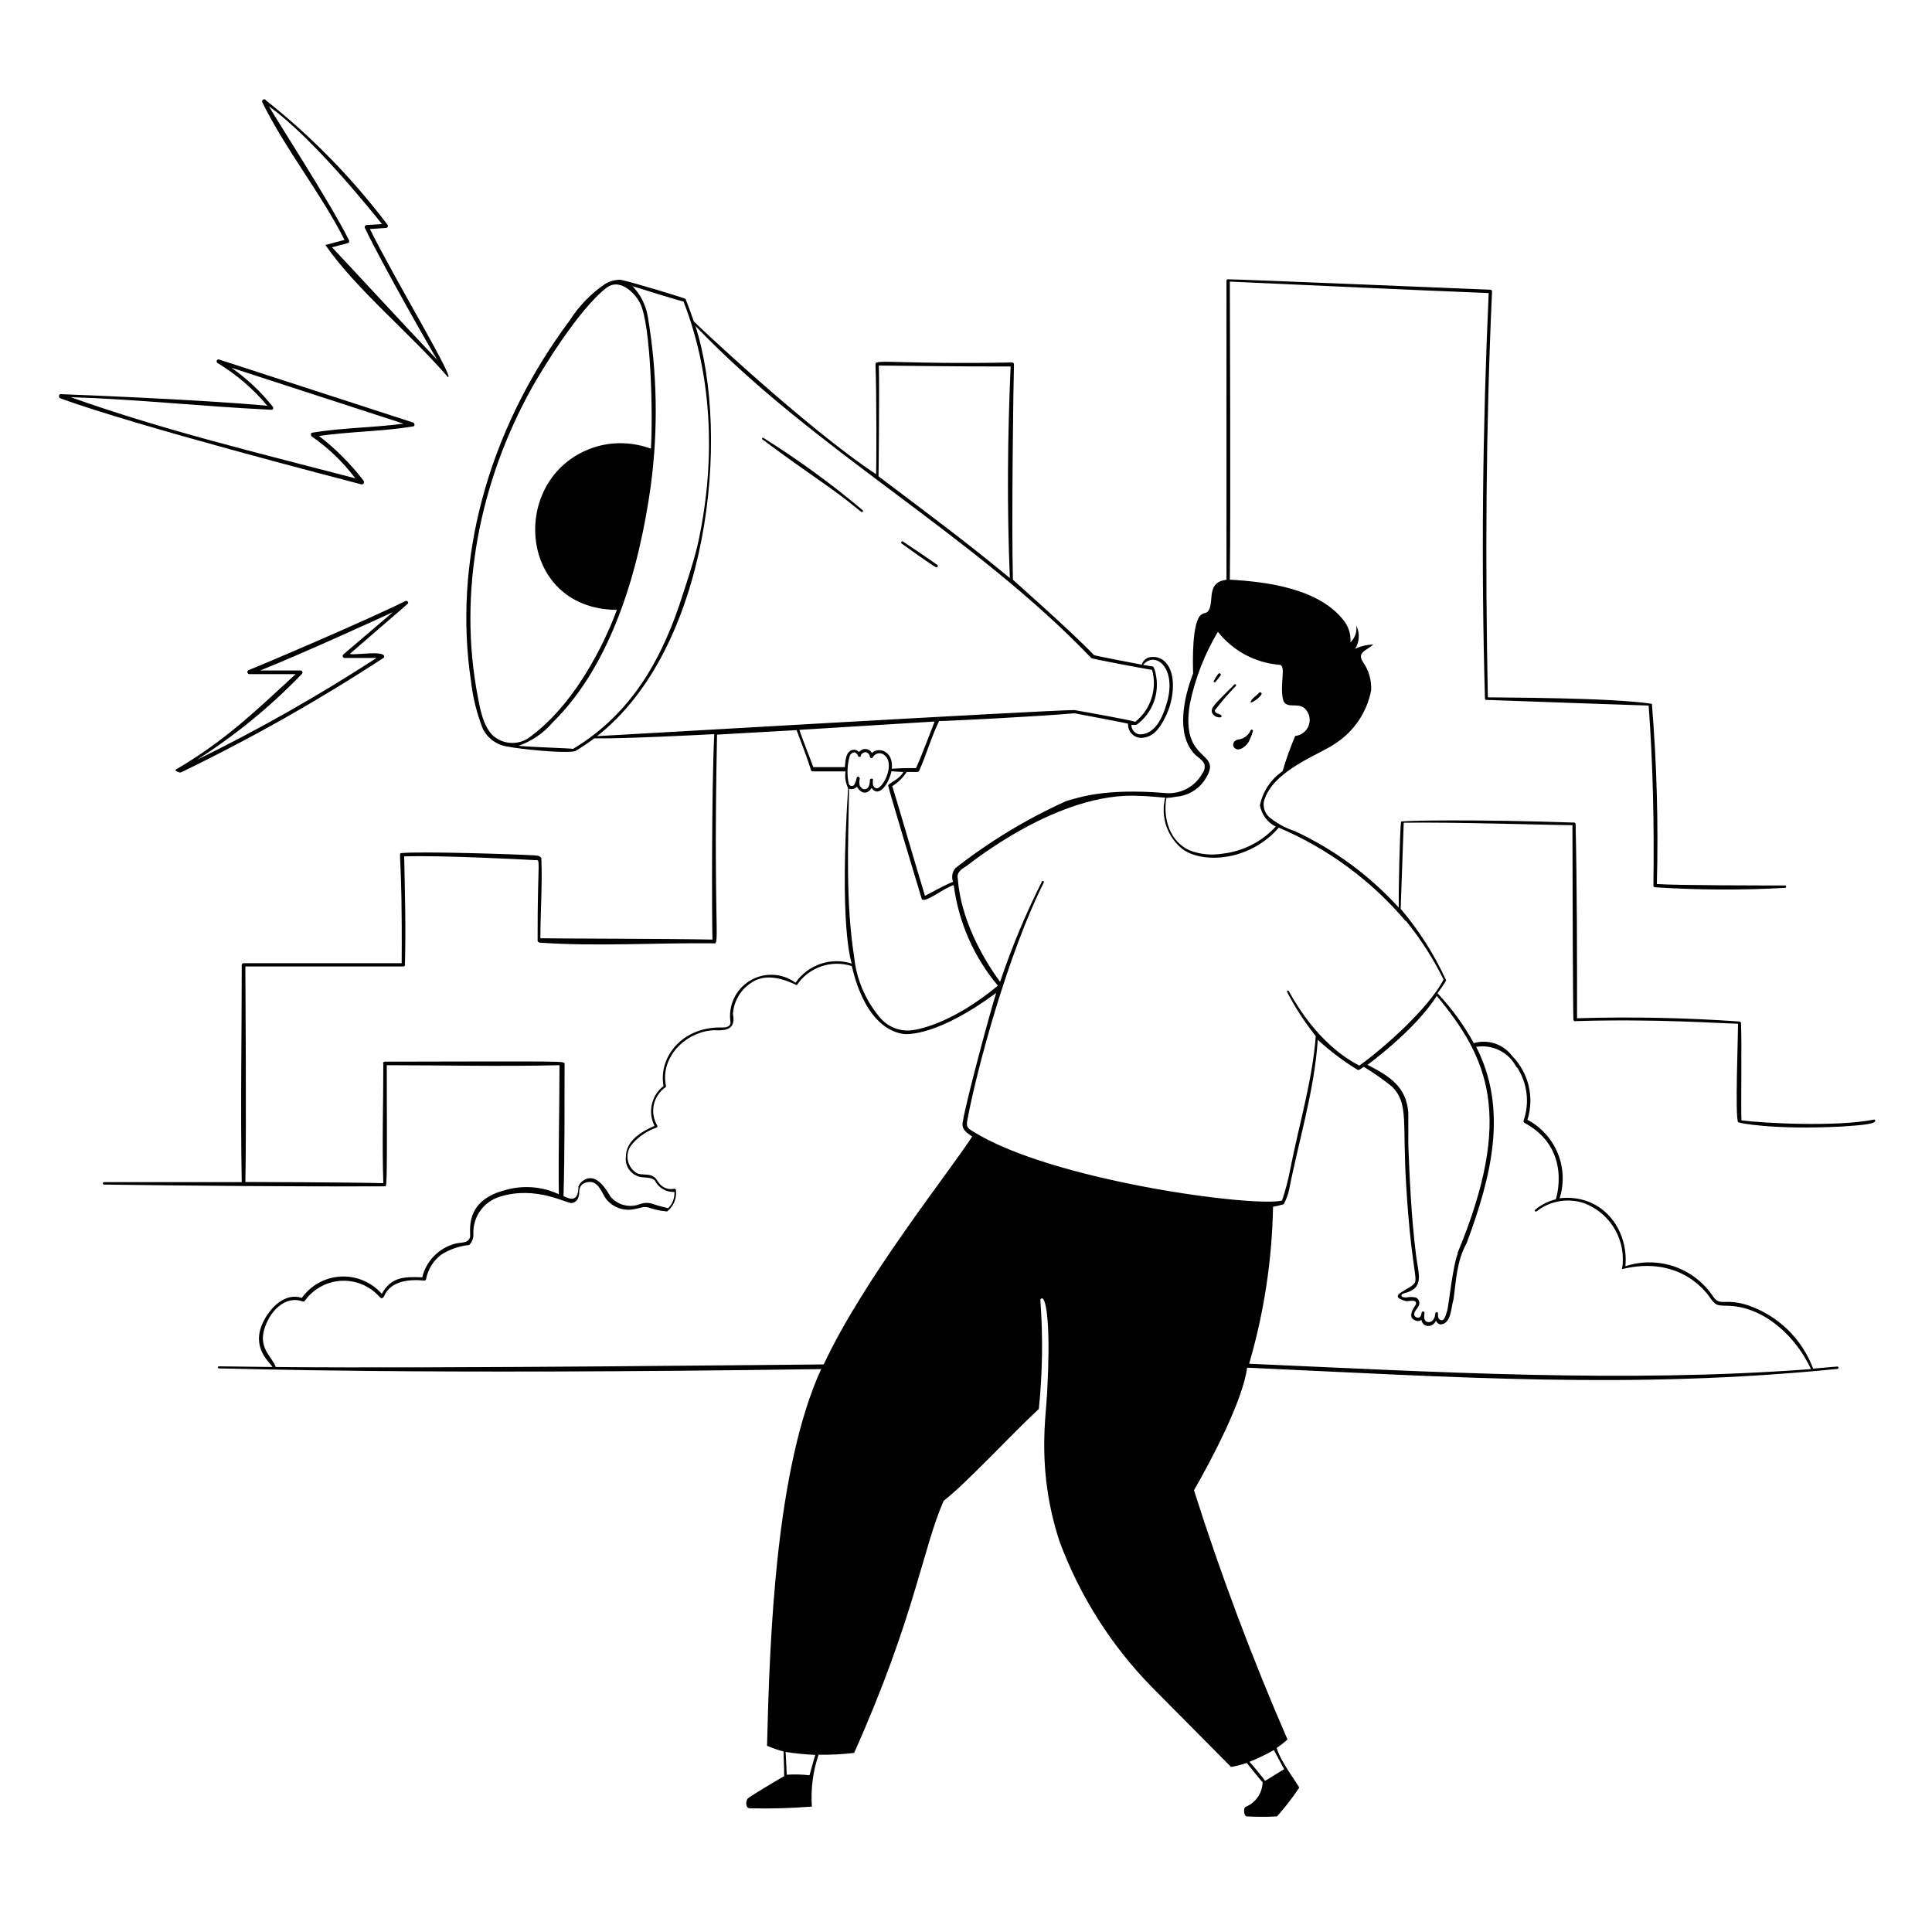 <svg width="113" height="112" viewBox="0 0 113 112" fill="none" xmlns="http://www.w3.org/2000/svg">
<path d="M109.633 65.478C107.425 65.925 103.13 65.696 101.856 65.528C101.817 65.081 101.884 60.792 101.828 59.825C101.828 59.775 101.744 59.747 101.744 59.747C98.581 59.524 95.408 59.461 92.239 59.556C92.239 55.799 92.239 51.997 92.155 48.2C92.155 48.187 92.152 48.173 92.147 48.16C92.141 48.148 92.132 48.136 92.121 48.128C92.11 48.119 92.098 48.113 92.084 48.11C92.07 48.107 92.056 48.108 92.043 48.111C86.222 47.91 81.978 47.994 81.945 48.055C81.883 48.458 81.783 52.226 81.816 53.087C80.108 51.209 78.044 49.689 75.744 48.614C75.199 48.439 74.691 48.164 74.246 47.803C74.119 47.69 74.023 47.547 73.966 47.387C73.909 47.226 73.894 47.054 73.921 46.887C74.408 45.03 77.31 44.091 78.16 43.448C78.684 43.098 79.134 42.647 79.483 42.122C79.832 41.597 80.074 41.008 80.195 40.389C80.228 39.792 80.059 39.201 79.714 38.712C79.351 38.153 79.927 38.047 80.323 37.7C79.956 37.706 79.594 37.79 79.261 37.946C79.389 37.743 79.462 37.511 79.472 37.272C79.483 37.033 79.431 36.795 79.323 36.582C79.351 36.761 79.335 36.944 79.276 37.115C79.218 37.287 79.119 37.441 78.987 37.566C79.018 37.111 78.881 36.662 78.601 36.302C77.164 34.429 74.128 34.026 71.931 33.904C71.987 29.43 71.931 17.767 71.931 16.47C76.963 16.693 81.995 16.939 87.072 17.141C86.714 25.019 86.625 32.947 86.854 40.865C86.855 40.878 86.859 40.892 86.866 40.903C86.873 40.915 86.882 40.925 86.894 40.932C86.905 40.939 86.918 40.943 86.932 40.944C86.945 40.945 86.959 40.943 86.972 40.937C89.51 41.032 95.811 41.251 96.427 41.267C96.684 44.739 96.756 48.273 96.706 51.801C96.707 51.827 96.719 51.851 96.737 51.869C96.756 51.887 96.781 51.896 96.807 51.896C99.337 52.059 101.874 52.07 104.405 51.93C104.489 51.93 104.495 51.79 104.405 51.79C103.125 51.79 98.126 51.79 96.907 51.706C97 48.19 96.903 44.672 96.617 41.167C94.319 40.798 87.732 40.803 87.022 40.786C86.865 32.897 86.904 24.963 87.268 17.046C87.268 17.02 87.258 16.995 87.24 16.976C87.223 16.958 87.199 16.947 87.173 16.945C87.117 16.945 71.858 16.308 71.802 16.336C71.782 16.34 71.764 16.351 71.752 16.367C71.739 16.384 71.733 16.404 71.735 16.425V33.909C70.561 34.054 71.008 35.089 70.712 35.665C70.583 35.905 70.477 35.805 70.27 35.944C69.711 36.308 69.761 38.74 69.784 39.383C69.225 40.831 68.789 42.922 69.84 44.074C70.024 44.275 70.349 44.443 70.449 44.706C70.468 44.795 70.467 44.887 70.447 44.976C70.427 45.065 70.387 45.148 70.332 45.22C70.118 45.615 69.791 45.937 69.392 46.144C68.993 46.35 68.541 46.432 68.095 46.378C64.584 46.098 63.113 46.641 62.347 46.859C60.045 47.902 57.876 49.216 55.884 50.773C55.79 50.881 55.728 51.012 55.703 51.153C55.678 51.294 55.693 51.439 55.744 51.572C55.185 51.801 54.626 52.131 54.1 52.394C53.77 51.332 52.272 46.204 52.188 45.981C52.527 45.769 52.816 45.484 53.032 45.148C53.591 45.148 53.714 45.181 53.754 45.097C54.184 44.141 54.464 43.118 54.928 42.173C55.442 42.173 60.726 41.905 62.845 41.72C62.845 41.72 65.831 42.279 65.982 42.33C65.973 42.446 65.992 42.564 66.035 42.672C66.079 42.781 66.146 42.878 66.233 42.957C66.32 43.036 66.423 43.094 66.536 43.126C66.648 43.159 66.766 43.166 66.882 43.146C67.508 43.073 67.877 42.509 68.129 41.994C68.434 41.41 68.597 40.763 68.604 40.104C68.604 38.818 67.922 38.382 67.396 38.427C67.258 38.421 67.122 38.462 67.01 38.543C66.899 38.624 66.818 38.741 66.781 38.874C66.401 38.807 64.025 38.349 63.986 38.315C62.666 36.928 59.244 33.92 59.244 33.909C59.155 30.739 59.272 22.268 59.306 21.301C59.304 21.274 59.293 21.25 59.275 21.231C59.256 21.212 59.231 21.201 59.205 21.2C52.781 21.323 51.198 20.993 51.204 21.284C51.277 22.9 51.265 27.753 51.237 27.736C47.094 24.991 40.463 18.718 40.575 18.79C40.508 18.572 40.189 17.7 40.094 17.482C40.094 17.448 36.946 16.486 36.281 16.363C35.976 16.36 35.677 16.439 35.414 16.593C34.583 17.154 33.875 17.879 33.334 18.723C28.38 25.366 26.518 33.009 27.547 39.83C27.654 40.789 27.887 41.729 28.24 42.626C28.382 42.91 28.592 43.155 28.851 43.337C29.111 43.52 29.412 43.635 29.728 43.672C30.287 43.795 32.998 44.091 33.642 43.934C34.027 43.705 34.401 43.455 34.76 43.185C36.437 43.219 41.106 42.973 41.777 42.939C41.615 46.07 41.637 54.088 41.671 54.955C39.037 54.899 32.339 54.899 31.606 54.877C31.606 53.367 31.729 51.718 31.662 50.185C31.573 50.046 31.405 50.04 31.26 50.029C30.002 49.956 24.695 49.788 23.493 49.895C23.253 49.895 23.544 49.822 23.493 56.336H14.24C14.213 56.336 14.187 56.346 14.168 56.365C14.15 56.384 14.139 56.41 14.139 56.437C14.139 60.647 14.061 64.896 14.139 69.14H6.088C6.068 69.14 6.05 69.148 6.036 69.161C6.022 69.175 6.015 69.193 6.015 69.213C6.015 69.232 6.022 69.251 6.036 69.264C6.05 69.278 6.068 69.285 6.088 69.285C11.545 69.353 17.03 69.408 22.509 69.386C22.616 69.386 22.649 69.772 22.621 62.302C25.976 62.302 29.331 62.386 32.725 62.302C32.725 64.818 32.652 67.334 32.685 69.85C31.695 69.388 30.569 69.304 29.521 69.615C27.083 70.258 27.558 72.087 27.491 72.361C27.368 72.741 27.01 72.64 26.602 72.746C26.138 72.874 25.716 73.123 25.381 73.468C25.046 73.813 24.809 74.241 24.695 74.709C23.577 74.659 22.873 74.709 22.33 75.676C22.033 75.338 21.664 75.071 21.249 74.896C20.835 74.721 20.386 74.641 19.936 74.664C19.487 74.686 19.048 74.81 18.653 75.026C18.258 75.242 17.918 75.545 17.656 75.911C16.672 75.587 15.8 76.47 15.375 77.359C14.659 78.886 15.85 79.73 15.934 79.954L12.803 79.915C12.724 79.915 12.724 80.032 12.803 80.037C13.871 80.037 23.941 80.423 48.028 80.077C45.367 85.903 45.02 95.732 44.863 102.106C45.176 102.244 45.5 102.356 45.831 102.442C45.831 102.872 45.864 103.32 45.864 103.884C45.367 104.17 43.807 105.098 43.723 105.204C43.639 105.31 43.572 105.707 43.823 105.763C45.045 105.796 46.268 105.762 47.486 105.663C47.413 104.636 47.547 103.606 47.877 102.632C48.572 102.643 49.267 102.608 49.957 102.526C53.508 94.586 53.983 90.504 55.196 87.776C56.398 86.876 59.367 83.683 60.76 82.408C60.977 80.294 61.007 78.165 60.849 76.045C60.849 75.95 60.966 75.866 61.056 76.045C61.235 76.42 61.442 77.779 61.246 81.458C61.168 82.978 60.636 86.054 61.962 90.13C63.144 93.332 64.99 96.247 67.38 98.684L72.004 103.348C72.316 103.291 72.624 103.213 72.926 103.113C72.954 103.146 73.804 104.231 73.849 104.231C73.843 104.543 73.746 104.846 73.57 105.103C73.394 105.36 73.147 105.561 72.859 105.679C72.691 105.746 72.775 106.238 72.904 106.238C73.5 106.272 74.097 106.272 74.693 106.238C75.162 105.709 75.596 105.148 75.99 104.561C75.99 104.472 74.872 103.001 74.671 102.235C74.893 102.085 75.104 101.918 75.302 101.737C73.233 96.977 71.407 92.113 69.834 87.166C70.857 85.383 72.686 81.927 72.943 79.993C85.177 80.552 95.526 81.262 107.464 80.066C107.553 80.066 107.553 79.92 107.464 79.926L106.049 80.049C105.728 79.192 105.223 78.417 104.569 77.778C103.915 77.14 103.128 76.653 102.264 76.353C100.883 75.9 100.631 76.425 100.217 75.861C99.678 75.035 98.88 74.41 97.949 74.085C97.017 73.759 96.004 73.751 95.068 74.06C95.269 71.863 93.687 69.805 91.221 70.085C91.494 69.22 91.454 68.287 91.11 67.448C90.766 66.61 90.138 65.918 89.337 65.495C89.541 64.848 89.565 64.158 89.406 63.499C89.248 62.84 88.912 62.237 88.436 61.754C88.183 61.418 87.834 61.166 87.434 61.034C87.035 60.901 86.604 60.893 86.2 61.01C85.619 59.951 84.905 58.97 84.075 58.092C84.26 57.852 84.43 57.602 84.584 57.342C83.892 55.831 82.997 54.422 81.923 53.154C81.923 53.154 82.09 48.525 82.102 48.122C84.674 48.066 91.254 48.273 91.97 48.262C91.97 51.214 91.998 58.796 92.026 59.635C92.027 59.652 92.032 59.669 92.042 59.684C92.051 59.698 92.063 59.711 92.078 59.719C92.093 59.728 92.11 59.733 92.127 59.734C92.144 59.735 92.161 59.731 92.177 59.724C96.818 59.579 100.603 59.858 101.654 59.875C101.654 60.848 101.481 65.204 101.654 65.629C101.654 65.679 103.667 66.093 107.687 65.891C108.124 65.847 110.008 65.796 109.633 65.478ZM47.346 103.834C46.904 103.784 46.459 103.772 46.015 103.801C46.015 103.745 45.965 102.682 45.948 102.47C46.524 102.558 47.105 102.616 47.687 102.643C47.62 102.822 47.357 103.812 47.346 103.834ZM74.508 102.358L75.107 103.476C74.928 103.577 74.346 103.952 73.989 104.164C73.989 104.108 73.1 103.046 73.077 103.046C73.569 102.849 74.047 102.619 74.508 102.358ZM68.218 46.669C68.406 46.663 68.593 46.641 68.777 46.601C69.097 46.578 69.407 46.485 69.688 46.331C69.969 46.177 70.213 45.964 70.404 45.707C71.735 43.789 68.979 44.812 69.594 41.167C69.901 39.68 70.455 38.255 71.232 36.951C71.663 37.5 72.203 37.955 72.818 38.287C73.432 38.619 74.109 38.821 74.805 38.88C75.263 38.88 74.844 39.953 75.034 40.876C75.174 41.53 75.895 41.049 76.314 41.435C76.443 41.559 76.534 41.718 76.576 41.893C76.617 42.067 76.608 42.249 76.549 42.419C76.49 42.588 76.385 42.737 76.244 42.848C76.103 42.959 75.934 43.028 75.755 43.045C75.468 43.718 75.221 44.407 75.017 45.108C74.333 45.574 73.857 46.288 73.692 47.099C73.738 47.364 73.845 47.616 74.005 47.832C74.165 48.049 74.374 48.225 74.615 48.346C73.806 49.231 72.703 49.793 71.512 49.928C70.863 50.039 70.197 49.974 69.583 49.738C68.431 49.229 68.011 47.899 68.218 46.669ZM51.947 45.942C51.992 46.227 53.586 51.499 53.921 52.606C54.162 52.802 55.218 51.93 55.783 51.768C56.064 53.935 56.961 55.977 58.366 57.65C55.571 59.965 53.53 60.261 53.189 60.272C52.851 60.287 52.514 60.222 52.207 60.081C51.9 59.94 51.631 59.727 51.422 59.461C50.598 58.465 50.088 57.247 49.957 55.961C49.454 52.757 49.61 49.403 49.661 46.132C49.74 46.161 49.826 46.165 49.908 46.144C49.99 46.123 50.063 46.078 50.119 46.014C50.41 46.506 50.779 46.417 50.98 46.087C51.405 46.702 51.998 45.819 52.138 45.108C52.138 45.108 52.607 45.148 52.837 45.153C52.618 45.584 51.931 45.835 51.947 45.942ZM50.36 44.169C50.36 44.091 50.527 43.996 50.594 43.99C50.664 43.992 50.731 44.02 50.782 44.067C50.833 44.114 50.866 44.178 50.874 44.248C50.874 44.337 51.008 44.382 51.047 44.298C51.079 44.236 51.125 44.182 51.181 44.142C51.237 44.101 51.303 44.074 51.371 44.063C51.44 44.052 51.51 44.057 51.576 44.079C51.642 44.1 51.703 44.137 51.752 44.186C52.406 44.745 51.534 46.339 51.193 46.081C51.126 46.031 51.014 45.998 51.059 45.606C51.059 45.511 50.913 45.528 50.88 45.606C50.88 46.048 50.706 46.165 50.572 46.165C50.438 46.165 50.348 46.048 50.287 45.958C50.254 45.821 50.254 45.677 50.287 45.539C50.287 45.427 50.13 45.377 50.108 45.494C50.08 45.637 50.031 45.774 49.963 45.903C49.942 45.928 49.915 45.948 49.884 45.96C49.853 45.971 49.819 45.975 49.787 45.969C49.754 45.963 49.724 45.949 49.699 45.927C49.673 45.906 49.655 45.878 49.644 45.847C49.528 45.306 49.547 44.745 49.7 44.214C49.718 44.157 49.753 44.106 49.799 44.068C49.846 44.031 49.903 44.007 49.963 44.001C50.047 44.001 50.164 44.141 50.164 44.158C50.181 44.303 50.365 44.303 50.36 44.169ZM53.575 44.924C53.172 44.924 52.686 44.924 52.16 44.963C52.277 43.94 51.394 43.649 50.997 44.046C50.962 43.979 50.91 43.923 50.846 43.881C50.783 43.84 50.71 43.816 50.635 43.81C50.56 43.804 50.484 43.818 50.415 43.849C50.347 43.881 50.287 43.929 50.242 43.99C50.208 43.95 50.167 43.918 50.12 43.894C50.074 43.87 50.023 43.856 49.971 43.853C49.919 43.849 49.866 43.856 49.817 43.873C49.768 43.89 49.722 43.916 49.683 43.951C49.465 44.13 49.448 44.51 49.415 44.868H47.569C47.458 44.544 46.865 43.062 46.759 42.688L54.665 42.201C54.503 42.626 53.804 44.46 53.575 44.924ZM68.308 40.887C68.101 41.675 67.681 42.984 66.63 42.95C66.5 42.926 66.382 42.857 66.299 42.755C66.215 42.652 66.17 42.523 66.172 42.391C66.274 42.407 66.377 42.407 66.479 42.391C66.932 42.059 67.279 41.603 67.478 41.078C67.676 40.553 67.718 39.982 67.598 39.433C67.598 39.327 67.491 38.992 67.419 38.98L66.86 38.891C67.491 38.091 68.761 38.919 68.308 40.887ZM51.4 21.379C51.461 21.379 56.583 21.446 59.11 21.435C58.931 25.528 58.892 29.677 59.065 33.809C56.611 31.773 53.972 29.811 51.383 27.859C51.388 27.809 51.444 22.497 51.4 21.379ZM28.811 43.006C28.252 42.419 28.095 41.536 27.95 40.77C26.759 34.619 28.067 28.144 31.103 22.693C31.584 21.821 33.809 18.102 35.487 16.822C36.169 16.296 37.035 16.984 37.421 17.7C38.092 18.947 38.193 24.449 38.07 26.243C37.074 25.873 35.987 25.823 34.961 26.098C29.7 27.608 30.147 35.637 36.079 35.67C35.677 36.789 33.999 40.876 31.047 43.068C30.729 43.328 30.328 43.465 29.918 43.453C29.507 43.442 29.114 43.283 28.811 43.006ZM33.519 43.8C33.412 43.767 31.181 43.705 30.331 43.621C31.099 43.352 31.782 42.885 32.311 42.268C35.811 38.846 37.393 33.249 38.064 28.407C38.504 25.101 38.442 21.748 37.88 18.46C37.758 17.813 37.451 17.215 36.996 16.738C37.393 16.867 39.837 17.622 39.977 17.633C41.738 22.145 41.855 27.272 40.77 32.014C40.547 32.903 40.256 33.786 39.971 34.658C38.78 38.483 36.957 41.737 33.519 43.8ZM34.922 43.056C41.464 37.924 42.75 25.567 40.675 19.064C47.653 26.366 56.89 31.231 63.835 38.494C63.879 38.539 66.798 39.087 67.385 39.182C67.537 39.728 67.524 40.308 67.349 40.847C67.174 41.387 66.844 41.864 66.401 42.218C66.155 42.117 62.89 41.536 62.845 41.53C61 41.547 35.766 43.012 34.922 43.056ZM22.504 62.095C22.487 62.095 22.471 62.099 22.457 62.107C22.442 62.115 22.431 62.127 22.422 62.141C22.414 62.155 22.409 62.171 22.409 62.188C22.408 62.204 22.412 62.22 22.42 62.235C22.42 64.499 22.341 66.881 22.42 69.201C20.362 69.151 14.922 69.134 14.351 69.134C14.419 65.897 14.351 57.437 14.351 56.526H23.594C23.61 56.526 23.626 56.523 23.64 56.515C23.655 56.508 23.667 56.497 23.676 56.484C23.685 56.47 23.69 56.455 23.692 56.439C23.693 56.423 23.69 56.407 23.683 56.392C23.745 54.351 23.683 52.198 23.639 50.09C25.668 50.012 30.762 50.275 31.282 50.308C31.668 50.308 31.433 50.023 31.444 55.033C31.444 55.078 31.539 55.134 31.562 55.134C34.916 55.369 38.333 55.134 41.749 55.173C42.135 55.301 41.71 54.15 41.939 42.967L46.591 42.704C46.725 43.073 47.324 44.605 47.424 45.03C47.432 45.055 47.447 45.076 47.467 45.092C47.486 45.108 47.511 45.118 47.536 45.12H49.454C49.401 45.452 49.454 45.792 49.605 46.093C49.085 54.127 49.761 56.157 49.817 56.358C49.222 56.168 48.581 56.174 47.989 56.375C47.397 56.577 46.886 56.963 46.529 57.477C46.144 57.195 45.684 57.035 45.208 57.015C44.731 56.995 44.26 57.117 43.853 57.365C43.446 57.614 43.121 57.978 42.921 58.41C42.721 58.843 42.653 59.326 42.727 59.797C42.727 60.037 42.504 60.088 42.297 60.099C39.971 59.998 38.495 61.776 38.808 63.521C38.463 63.788 38.222 64.167 38.127 64.592C38.031 65.018 38.086 65.463 38.282 65.852C37.505 66.188 36.605 66.725 36.605 67.675C36.576 67.95 36.654 68.225 36.822 68.444C36.991 68.662 37.238 68.808 37.511 68.849C37.773 68.883 38.07 68.849 38.294 69.034C38.398 69.248 38.563 69.426 38.767 69.547C38.972 69.668 39.208 69.727 39.445 69.716C39.456 69.892 39.428 70.067 39.364 70.231C39.301 70.395 39.203 70.544 39.076 70.666C39.076 70.666 38.478 70.527 38.215 70.426C37.963 70.332 37.685 70.332 37.432 70.426C37.137 70.54 36.814 70.561 36.507 70.485C36.2 70.409 35.923 70.24 35.716 70.001C35.386 69.442 34.793 68.497 34.038 69.106C33.948 69.186 33.877 69.285 33.832 69.397C33.832 70.409 33.245 70.091 32.959 69.956C33.032 67.373 33.015 64.796 33.021 62.212C32.943 62.061 33.451 62.073 22.504 62.095ZM48.179 79.803C47.379 79.803 26.021 80.054 16.124 79.954C15.945 79.394 15.14 78.897 15.442 77.801C15.744 76.705 16.677 75.738 17.712 76.124C17.735 76.132 17.76 76.131 17.783 76.122C17.805 76.112 17.824 76.095 17.835 76.073C18.076 75.738 18.387 75.461 18.748 75.261C19.108 75.061 19.509 74.942 19.92 74.915C20.332 74.888 20.744 74.952 21.128 75.103C21.512 75.254 21.858 75.488 22.14 75.788C22.258 75.889 22.297 76.04 22.453 75.833C22.828 74.933 23.89 74.804 24.818 74.899C24.841 74.898 24.863 74.89 24.881 74.876C24.899 74.862 24.912 74.843 24.919 74.821C25.026 74.245 25.345 73.73 25.814 73.378C26.306 73.069 26.863 72.878 27.441 72.819C27.526 72.735 27.591 72.633 27.634 72.521C27.676 72.41 27.694 72.29 27.687 72.171C27.667 71.685 27.809 71.207 28.092 70.812C28.375 70.417 28.781 70.128 29.247 69.99C31.366 69.33 33.161 70.409 33.446 70.365C33.731 70.32 33.848 70.091 33.876 69.805C33.876 69.638 33.848 69.196 34.435 69.134C35.023 69.073 35.207 69.811 35.47 70.152C35.67 70.392 35.933 70.572 36.229 70.671C36.525 70.769 36.843 70.783 37.147 70.711C37.533 70.65 37.656 70.51 38.075 70.672C38.382 70.769 38.699 70.831 39.02 70.856C39.206 70.71 39.35 70.519 39.44 70.3C39.53 70.082 39.563 69.844 39.535 69.61C39.534 69.597 39.531 69.585 39.525 69.573C39.519 69.562 39.511 69.552 39.501 69.545C39.49 69.537 39.479 69.532 39.466 69.53C39.454 69.527 39.441 69.528 39.429 69.531C39.282 69.562 39.13 69.554 38.987 69.509C38.844 69.464 38.715 69.383 38.612 69.274C38.439 69.084 38.366 68.844 38.098 68.754C37.829 68.665 37.539 68.721 37.298 68.642C37.146 68.563 37.014 68.449 36.913 68.31C36.812 68.171 36.744 68.011 36.715 67.842C36.686 67.673 36.696 67.499 36.745 67.334C36.794 67.17 36.88 67.018 36.996 66.892C37.377 66.459 37.865 66.133 38.411 65.947C38.43 65.937 38.444 65.919 38.45 65.898C38.457 65.877 38.455 65.855 38.444 65.835C38.226 65.472 38.152 65.04 38.239 64.625C38.327 64.21 38.568 63.843 38.914 63.599C38.929 63.59 38.941 63.577 38.948 63.561C38.955 63.544 38.957 63.527 38.953 63.51C38.596 61.866 40.072 60.345 41.749 60.255C42.532 60.3 43.041 60.183 42.867 59.294C42.895 58.913 43.014 58.545 43.214 58.221C43.415 57.897 43.691 57.626 44.019 57.432C44.824 56.923 45.842 57.253 46.602 57.622C46.944 57.112 47.443 56.727 48.023 56.525C48.603 56.323 49.233 56.316 49.817 56.504C49.851 56.504 50.449 60.06 52.792 60.468C53.105 60.524 54.889 60.563 58.266 58.075C57.958 59.036 56.555 64.175 56.303 65.651C56.236 66.07 56.577 66.283 56.862 66.473C55.476 68.614 50.505 74.821 48.179 79.803ZM88.722 62.414C89.023 62.871 89.215 63.391 89.282 63.934C89.35 64.477 89.292 65.028 89.113 65.545C89.105 65.569 89.105 65.595 89.114 65.618C89.124 65.642 89.141 65.662 89.163 65.673C91.993 67.194 90.997 70.147 90.997 70.147C90.553 70.253 90.139 70.462 89.79 70.756C89.734 70.812 89.79 70.896 89.879 70.845C90.276 70.535 90.746 70.331 91.244 70.253C91.742 70.174 92.252 70.224 92.725 70.398C93.465 70.697 94.081 71.24 94.471 71.936C94.861 72.632 95.003 73.441 94.872 74.228C98.361 73.378 99.904 75.732 100.022 75.906C100.38 76.42 100.508 76.353 101.14 76.375C103.231 76.47 105.054 78.192 105.921 80.077C94.995 80.899 84.008 80.244 73.06 79.763C73.932 76.779 74.402 73.691 74.458 70.583C74.67 70.546 74.879 70.496 75.084 70.432C75.228 70.168 75.334 69.886 75.397 69.593C75.957 66.725 76.874 63.806 77.075 60.815C77.796 61.479 78.581 62.071 79.418 62.581C79.485 62.615 79.697 62.442 79.764 62.397C80.352 62.748 80.912 63.143 81.442 63.577C82.415 64.594 82.001 65.629 82.258 69.515C82.51 73.652 82.884 74.653 82.767 74.989C82.594 75.43 80.944 75.766 82.258 76.107C82.409 76.107 82.884 75.973 82.817 76.28C82.644 76.565 82.258 77.119 82.884 77.264C82.975 77.274 83.067 77.25 83.141 77.197C83.15 77.291 83.191 77.379 83.259 77.445C83.327 77.511 83.416 77.55 83.51 77.555C83.613 77.559 83.713 77.531 83.799 77.475C83.884 77.419 83.95 77.337 83.986 77.242C84.007 77.299 84.043 77.351 84.09 77.39C84.137 77.429 84.194 77.455 84.254 77.466C84.886 77.421 84.853 76.532 85.015 75.989C85.166 74.938 85.194 73.753 85.781 72.713C87.24 68.799 88.213 64.885 86.34 61.228C86.807 61.151 87.287 61.224 87.71 61.437C88.133 61.65 88.477 61.992 88.694 62.414H88.722ZM85.272 73.3C84.981 73.937 84.713 76.487 84.646 76.655C84.579 76.823 84.483 77.443 84.153 77.136C84.109 77.038 84.093 76.929 84.109 76.823C84.109 76.716 83.963 76.722 83.947 76.823C83.947 77.024 83.829 77.309 83.583 77.331C83.169 77.331 83.332 76.811 83.32 76.772C83.316 76.753 83.304 76.736 83.289 76.724C83.273 76.712 83.254 76.705 83.234 76.705C83.214 76.705 83.195 76.712 83.179 76.724C83.163 76.736 83.152 76.753 83.147 76.772C83.147 76.811 83.108 77.197 82.806 77.029C82.677 76.951 82.694 76.823 82.756 76.711C82.817 76.599 82.985 76.437 83.013 76.258C83.023 76.182 83.008 76.105 82.971 76.039C82.934 75.972 82.876 75.919 82.806 75.889C82.622 75.851 82.431 75.851 82.247 75.889C82.163 75.889 81.995 75.889 81.967 75.777C81.939 75.665 82.252 75.609 82.336 75.581C83.298 75.24 82.951 74.463 82.823 73.417C82.56 71.321 82.454 69.151 82.37 66.976V65.075C82.252 63.571 81.302 62.956 79.982 62.279C79.982 62.279 82.733 60.294 84.036 58.248C87.016 61.855 88.593 65.243 85.244 73.3H85.272ZM82.241 53.87C83.096 54.926 83.832 56.074 84.433 57.292C83.561 58.969 80.961 61.284 79.507 62.324C78.892 62.011 77.019 60.954 75.375 57.963C75.342 57.901 75.247 57.963 75.28 58.019C75.754 58.932 76.316 59.797 76.957 60.602C76.762 63.185 75.973 65.791 75.465 68.38C75.349 69.004 75.189 69.618 74.984 70.219C73.306 70.627 61.447 69.05 56.873 66.154C56.577 65.975 56.51 65.891 56.577 65.522C57.136 62.503 58.97 55.749 61.05 51.617C61.084 51.544 60.977 51.483 60.944 51.555C59.989 53.451 59.17 55.413 58.495 57.426C57.421 55.967 56.186 53.708 56.018 51.376C55.94 51.007 56.27 50.817 56.521 50.655C56.773 50.493 61.922 46.272 66.658 46.551C67.044 46.551 68.034 46.652 68.151 46.652C68.01 47.206 68.035 47.789 68.222 48.33C68.409 48.87 68.749 49.344 69.202 49.693C70.421 50.532 73.116 50.348 74.794 48.407C77.659 49.626 80.199 51.496 82.213 53.87H82.241Z" fill="black"/>
<path d="M71.394 41.955C71.407 41.952 71.418 41.946 71.428 41.937C71.437 41.928 71.444 41.916 71.447 41.904C71.451 41.891 71.451 41.878 71.447 41.865C71.444 41.853 71.437 41.841 71.428 41.832C71.322 41.737 71.053 41.743 71.053 41.547C71.434 41.047 71.845 40.571 72.283 40.121C72.334 40.065 72.255 39.976 72.199 40.032C71.014 41.223 70.779 41.396 70.902 41.709C70.95 41.795 71.022 41.864 71.11 41.908C71.198 41.952 71.297 41.968 71.394 41.955ZM71.07 39.909C71.186 39.779 71.294 39.643 71.394 39.501C71.45 39.422 71.316 39.322 71.249 39.422C71.147 39.556 71.058 39.698 70.98 39.847C70.982 39.857 70.985 39.867 70.99 39.876C70.996 39.885 71.003 39.892 71.011 39.898C71.02 39.904 71.029 39.908 71.04 39.91C71.049 39.911 71.06 39.911 71.07 39.909ZM73.211 41.077C73.29 41.077 73.91 40.647 73.77 40.518C73.753 40.5 73.728 40.49 73.703 40.49C73.678 40.49 73.654 40.5 73.636 40.518C73.558 40.652 73.144 40.882 73.15 41.077C73.159 41.083 73.17 41.086 73.181 41.086C73.191 41.086 73.202 41.083 73.211 41.077ZM72.255 43.783C72.468 43.94 72.853 43.694 73.032 43.392C73.134 43.193 73.216 42.986 73.278 42.771C73.282 42.762 73.283 42.752 73.282 42.742C73.281 42.733 73.278 42.723 73.274 42.714C73.269 42.705 73.263 42.698 73.255 42.691C73.248 42.685 73.239 42.681 73.229 42.678C73.22 42.675 73.21 42.675 73.2 42.676C73.19 42.677 73.181 42.681 73.172 42.686C73.164 42.691 73.156 42.697 73.151 42.706C73.145 42.714 73.141 42.723 73.139 42.732C73.072 42.88 72.967 43.007 72.834 43.099C72.701 43.192 72.545 43.247 72.384 43.258C72.082 43.353 72.048 43.644 72.255 43.783ZM44.651 25.612C44.639 25.604 44.625 25.602 44.611 25.605C44.597 25.608 44.586 25.617 44.578 25.628C44.571 25.64 44.568 25.655 44.572 25.668C44.575 25.682 44.583 25.694 44.595 25.701C47.793 28.083 48.509 28.402 50.365 29.934C50.427 29.984 50.516 29.9 50.455 29.839C48.622 28.295 46.683 26.882 44.651 25.612ZM54.732 33.171C54.81 33.205 54.894 33.115 54.827 33.048C54.76 32.981 53.15 31.896 52.814 31.673C52.736 31.617 52.663 31.74 52.742 31.796C53.066 32.031 54.547 33.087 54.732 33.171ZM20.15 14.032L19.031 14.328C20.837 16.934 23.957 19.461 26.205 22.061C26.591 22.134 23.018 16.213 21.637 13.395L22.571 13.333C22.594 13.334 22.617 13.327 22.637 13.314C22.657 13.301 22.672 13.283 22.681 13.261C22.69 13.239 22.692 13.215 22.688 13.192C22.683 13.169 22.671 13.148 22.655 13.132C20.602 10.419 18.214 7.977 15.548 5.863C15.481 5.723 15.274 5.863 15.341 5.981C16.722 8.782 18.78 11.315 20.15 14.032ZM22.347 13.11L21.453 13.16C21.431 13.16 21.41 13.166 21.391 13.176C21.372 13.187 21.357 13.203 21.346 13.221C21.335 13.24 21.33 13.261 21.33 13.283C21.33 13.305 21.335 13.326 21.346 13.344C22.465 15.67 25.383 20.747 25.568 21.044C23.963 19.366 19.915 14.977 19.417 14.463L20.34 14.222C20.357 14.217 20.373 14.208 20.386 14.196C20.399 14.184 20.41 14.169 20.416 14.152C20.423 14.136 20.427 14.118 20.426 14.1C20.425 14.082 20.421 14.065 20.413 14.049C19.294 11.812 15.979 6.702 15.733 6.221C18.349 8.083 21.9 12.562 22.347 13.11ZM21.134 28.329C21.161 28.334 21.189 28.331 21.215 28.32C21.24 28.308 21.261 28.29 21.275 28.266C21.289 28.242 21.296 28.214 21.293 28.186C21.291 28.159 21.28 28.132 21.262 28.111C20.511 27.131 19.635 26.253 18.657 25.5C20.48 25.232 22.336 25.243 24.159 24.941C24.282 24.941 24.259 24.745 24.159 24.712L12.825 21.032C12.798 21.02 12.767 21.02 12.739 21.031C12.711 21.042 12.689 21.064 12.677 21.091C12.665 21.119 12.665 21.15 12.676 21.177C12.687 21.205 12.708 21.227 12.736 21.239C13.833 21.905 14.814 22.748 15.637 23.733C11.735 23.364 3.672 23.056 3.605 23.056C3.448 23 3.381 23.247 3.538 23.302C7.989 24.924 19.853 27.994 21.134 28.329ZM4.136 23.23C8.05 23.353 11.561 23.755 15.878 23.968C15.984 23.968 16.006 23.85 15.951 23.783C15.26 22.912 14.446 22.146 13.535 21.508L23.6 24.779C21.833 25.019 20.038 25.013 18.277 25.304C18.165 25.304 18.159 25.483 18.243 25.533C19.214 26.207 20.071 27.032 20.782 27.977C15.241 26.523 9.599 25.181 4.136 23.23ZM23.706 35.156C21.374 36.313 15.241 38.925 14.553 39.187C14.525 39.196 14.501 39.214 14.486 39.239C14.47 39.264 14.463 39.293 14.467 39.322C14.472 39.351 14.486 39.377 14.508 39.397C14.529 39.416 14.557 39.427 14.586 39.428H17.293C14.866 41.664 13.138 43.342 10.27 45.019C10.192 45.064 10.499 45.215 10.583 45.176C14.683 43.196 18.65 40.953 22.459 38.461C22.638 37.985 20.782 38.349 20.457 38.248L23.812 35.346C23.957 35.251 23.818 35.1 23.706 35.156ZM20.077 38.282C20.06 38.298 20.049 38.319 20.044 38.342C20.039 38.365 20.042 38.389 20.051 38.411C20.06 38.432 20.075 38.451 20.095 38.464C20.114 38.477 20.137 38.483 20.161 38.483H22.023C18.643 40.681 15.133 42.671 11.511 44.443C13.755 43.018 15.82 41.328 17.662 39.411C17.676 39.395 17.686 39.375 17.69 39.353C17.694 39.331 17.692 39.309 17.683 39.289C17.675 39.269 17.662 39.251 17.644 39.238C17.626 39.225 17.605 39.217 17.583 39.215H15.213C17.449 38.337 22.593 35.989 22.985 35.799L20.077 38.282Z" fill="black"/>
</svg>
